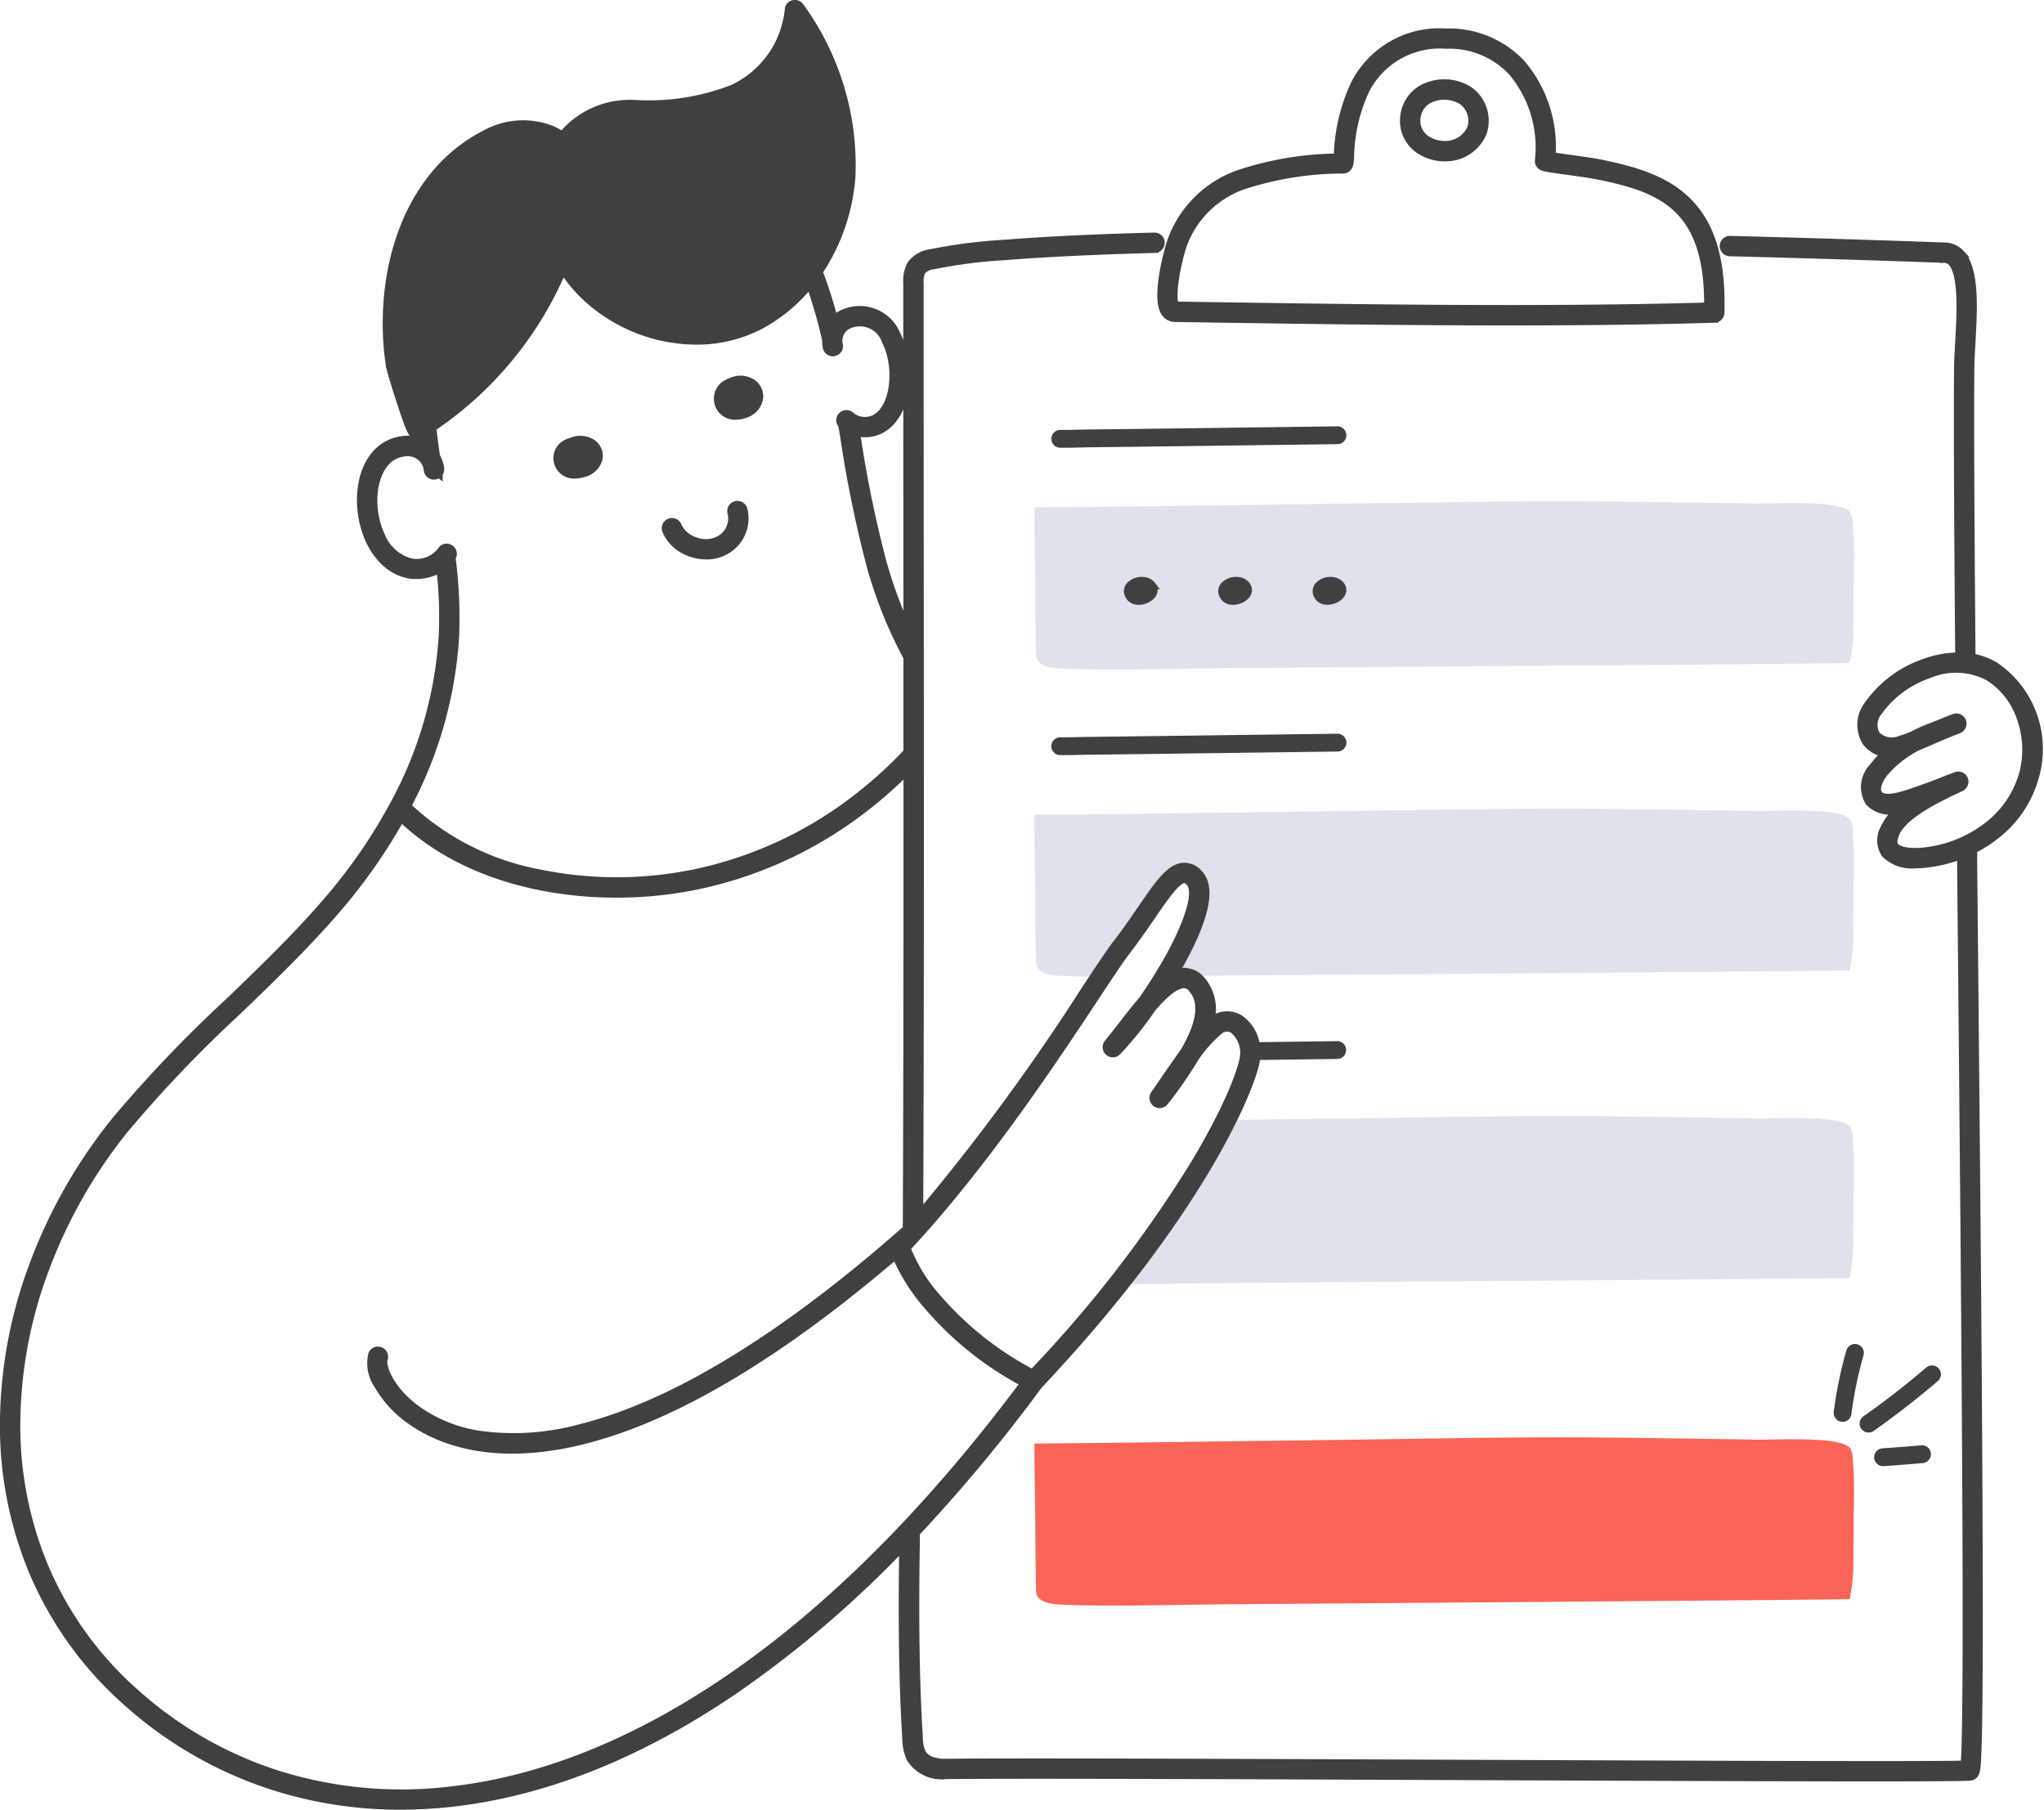 <svg xmlns="http://www.w3.org/2000/svg" width="133.688" height="118.375" viewBox="0 0 133.688 118.375">
  <g id="Group_2639" data-name="Group 2639" transform="translate(-199.75 -291.325)">
    <path id="Path_8352" data-name="Path 8352" d="M1063.615,693.192c-.013.041-37.976.313-41.47.346-3.35.031-6.675.146-10.027.019-.64-.024-1.415-.126-1.64-.587a1.009,1.009,0,0,1-.074-.43c-.04-1.688-.035-3.377-.059-5.065-.005-.367-.065-4.46-.035-4.461,1.3-.005,2.591-.019,3.88-.033q2.222-.024,4.444-.054,5.741-.074,11.481-.15c5.961-.076,11.934-.214,17.9-.148q4.757.053,9.514.134c1.264.02,5.64-.25,6.139.593a1.223,1.223,0,0,1,.144.5,29.191,29.191,0,0,1,.073,3.514q-.012,1.73-.024,3.461A11.3,11.3,0,0,1,1063.615,693.192Z" transform="translate(-742.892 -358.499)" fill="#dfe2ea"/>
    <path id="Path_8353" data-name="Path 8353" d="M1063.664,925.055c-.5-.843-4.874-.574-6.139-.593q-4.757-.074-9.514-.134c-5.963-.066-11.936.071-17.9.147q-5.741.073-11.481.15-2.222.028-4.444.054c-1.289.014-2.585.028-3.88.033-.031,0,.029,4.094.035,4.461.024,1.688.019,3.377.059,5.065a1.009,1.009,0,0,0,.074.43c.225.461,1,.562,1.64.586.849.032,1.7.049,2.543.055.568-.854,1.009-1.5,1.3-1.882,2.414-3.129,3.55-5.884,4.788-4.583.926.973-.286,3.8-1.887,6.437,1.093-.017,2.186-.036,3.282-.046,3.494-.032,41.457-.3,41.47-.346a11.3,11.3,0,0,0,.243-2.365q.012-1.73.024-3.461a29.191,29.191,0,0,0-.073-3.514A1.223,1.223,0,0,0,1063.664,925.055Z" transform="translate(-742.892 -580.091)" fill="#dfe2ea"/>
    <path id="Path_8354" data-name="Path 8354" d="M1123.817,1166.754c-.5-.843-4.875-.573-6.139-.593q-4.758-.074-9.514-.134c-5.963-.066-11.936.071-17.9.148l-7.29.1a63.313,63.313,0,0,1-7.066,10.742c2.128,0,4.251-.057,6.386-.077,3.494-.032,41.457-.3,41.47-.346a11.3,11.3,0,0,0,.243-2.365q.012-1.73.024-3.461a29.189,29.189,0,0,0-.073-3.514A1.226,1.226,0,0,0,1123.817,1166.754Z" transform="translate(-803.044 -801.683)" fill="#dfe2ea"/>
    <path id="Path_8355" data-name="Path 8355" d="M1063.615,1429.245c-.013.041-37.976.313-41.47.346-3.35.031-6.675.146-10.027.018-.64-.024-1.415-.126-1.64-.587a1.009,1.009,0,0,1-.074-.43c-.04-1.688-.035-3.376-.059-5.065-.005-.367-.065-4.46-.035-4.461,1.3-.005,2.591-.019,3.88-.033q2.222-.024,4.444-.054,5.741-.074,11.481-.15c5.961-.076,11.934-.214,17.9-.148q4.757.053,9.514.134c1.264.02,5.64-.25,6.139.593a1.223,1.223,0,0,1,.144.5,29.191,29.191,0,0,1,.073,3.514q-.012,1.73-.024,3.461A11.3,11.3,0,0,1,1063.615,1429.245Z" transform="translate(-742.892 -1033.32)" fill="#fa6557"/>
    <g id="Group_2638" data-name="Group 2638" transform="translate(200 291.583)">
      <path id="Path_8356" data-name="Path 8356" d="M1044.98,627.356a.333.333,0,0,0,0-.666h0l-5.84.076-5.641.074q-2.221.028-4.443.053c-.588.006-.83.013-1.043.018-.256.007-.459.012-1.162.015a.333.333,0,0,0,0,.666h0c.711,0,.927-.009,1.177-.015.211-.005.45-.012,1.033-.018q2.222-.024,4.444-.054l5.641-.074Z" transform="translate(-957.753 -598.812)" fill="#404041" stroke="#404041" stroke-width="0.5"/>
      <path id="Path_8357" data-name="Path 8357" d="M1026.844,869.292h0c.711,0,.927-.008,1.177-.015.211-.006.45-.012,1.033-.018q2.222-.024,4.444-.054l5.61-.073,5.871-.077a.333.333,0,0,0,0-.666h0l-5.871.077-5.61.073q-2.221.028-4.443.054c-.588.006-.83.013-1.043.018-.256.007-.459.012-1.162.015a.333.333,0,0,0,0,.666Z" transform="translate(-957.753 -820.405)" fill="#404041" stroke="#404041" stroke-width="0.5"/>
      <path id="Path_8358" data-name="Path 8358" d="M1641.974,1352.725a.333.333,0,0,0,.33-.291,26.278,26.278,0,0,1,.8-3.888.333.333,0,0,0-.64-.183,26.96,26.96,0,0,0-.818,3.987.333.333,0,0,0,.288.372Z" transform="translate(-1521.71 -1260.228)" fill="#404041" stroke="#404041" stroke-width="0.5"/>
      <path id="Path_8359" data-name="Path 8359" d="M1666.851,1365.232a.333.333,0,0,0-.469-.036c-1.307,1.119-2.693,2.2-4.119,3.2a.333.333,0,1,0,.384.544c1.443-1.018,2.845-2.109,4.168-3.241A.333.333,0,0,0,1666.851,1365.232Z" transform="translate(-1540.487 -1275.808)" fill="#404041" stroke="#404041" stroke-width="0.5"/>
      <path id="Path_8360" data-name="Path 8360" d="M1673.735,1428.05a.333.333,0,0,0,.022.665h.022c.872-.058,1.737-.126,2.569-.2a.333.333,0,0,0-.061-.663C1675.461,1427.926,1674.6,1427.993,1673.735,1428.05Z" transform="translate(-1550.849 -1333.322)" fill="#404041" stroke="#404041" stroke-width="0.5"/>
      <path id="Path_8361" data-name="Path 8361" d="M1084.809,745.077a1.086,1.086,0,0,0-1.041.306.56.56,0,0,0-.02.68c.435.741,2.018.032,1.493-.707A.763.763,0,0,0,1084.809,745.077Z" transform="translate(-1010.133 -707.322)" fill="#404041" stroke="#404041" stroke-width="0.5"/>
      <path id="Path_8362" data-name="Path 8362" d="M1159,745.077a1.086,1.086,0,0,0-1.041.306.56.56,0,0,0-.02.68c.435.741,2.019.032,1.493-.707A.763.763,0,0,0,1159,745.077Z" transform="translate(-1078.153 -707.322)" fill="#404041" stroke="#404041" stroke-width="0.5"/>
      <path id="Path_8363" data-name="Path 8363" d="M1233.624,745.355a.764.764,0,0,0-.432-.278,1.086,1.086,0,0,0-1.041.306.56.56,0,0,0-.02.68C1232.566,746.8,1234.149,746.094,1233.624,745.355Z" transform="translate(-1146.172 -707.322)" fill="#404041" stroke="#404041" stroke-width="0.5"/>
      <path id="Path_8364" data-name="Path 8364" d="M1110.725,332.53l1.266.019c6.566.1,13.658.207,20.587.207,4.618,0,9.163-.048,13.432-.177a.416.416,0,0,0,.4-.4c.1-3.437-.6-5.763-2.184-7.321-1.4-1.371-3.3-1.978-5.735-2.468-.408-.082-1.2-.193-1.968-.3-.4-.056-.859-.12-1.156-.167a8.394,8.394,0,0,0-2-6.077,6.509,6.509,0,0,0-4.919-2.013h0a6.222,6.222,0,0,0-5.992,3.418,11.816,11.816,0,0,0-1.092,4.66c0,.031,0,.064-.006.1a21.078,21.078,0,0,0-6.225,1,7.237,7.237,0,0,0-4.711,4.615c-.011.034-1.08,3.52-.347,4.557A.8.8,0,0,0,1110.725,332.53Zm.016-2.607a15.217,15.217,0,0,1,.464-2.036,6.453,6.453,0,0,1,4.21-4.1,21.186,21.186,0,0,1,6.315-.968c.142-.005.387-.077.433-.5.01-.091.017-.212.026-.367a10.893,10.893,0,0,1,1-4.329,5.445,5.445,0,0,1,5.253-2.967h0a5.626,5.626,0,0,1,4.31,1.748,7.676,7.676,0,0,1,1.763,5.812c-.013.173.057.4.459.475.081.016.2.036.354.06.285.044.67.1,1.077.155.72.1,1.535.215,1.919.293,4.146.834,7.321,2,7.259,8.557-10.567.307-22.788.122-33.586-.042l-1.254-.019C1110.71,331.639,1110.531,331.28,1110.742,329.922Z" transform="translate(-1034.125 -311.977)" fill="#404041" stroke="#404041" stroke-width="0.5"/>
      <path id="Path_8365" data-name="Path 8365" d="M1301.578,358.138a2.929,2.929,0,0,0,1.737.588h.043a2.631,2.631,0,0,0,2.515-1.636,2.442,2.442,0,0,0-.969-2.8,3.062,3.062,0,0,0-3.047-.046,2.389,2.389,0,0,0-1.159,1.918A2.273,2.273,0,0,0,1301.578,358.138Zm-.051-1.922a1.558,1.558,0,0,1,.752-1.253,2.251,2.251,0,0,1,2.177.031,1.607,1.607,0,0,1,.634,1.811,1.836,1.836,0,0,1-1.763,1.088,2.092,2.092,0,0,1-1.242-.415A1.453,1.453,0,0,1,1301.527,356.216Z" transform="translate(-1209.125 -348.682)" fill="#404041" stroke="#404041" stroke-width="0.5"/>
      <path id="Path_8366" data-name="Path 8366" d="M330.266,334.9a4.328,4.328,0,0,0-1.557-.577c-.072-8.674-.111-15.685-.075-18.976,0-.449.036-1,.069-1.576.128-2.261.273-4.824-.711-5.866a1.457,1.457,0,0,0-1.093-.469l-.2-.007c-4.174-.153-9.071-.3-13.789-.424H312.9a.416.416,0,0,0-.01.832c4.715.12,9.609.27,13.78.423l.222.008a.639.639,0,0,1,.5.209c.738.781.592,3.362.485,5.247-.033.589-.065,1.146-.07,1.614-.036,3.287,0,10.272.075,18.915a6.673,6.673,0,0,0-2.233.4,7.484,7.484,0,0,0-3.724,2.774,2.135,2.135,0,0,0-.124,2.434,1.842,1.842,0,0,0,1.29.733,5.555,5.555,0,0,0-.829.889,1.893,1.893,0,0,0-.275,2.3,1.858,1.858,0,0,0,1.972.469,3.61,3.61,0,0,0-.977,1.265,1.6,1.6,0,0,0,.063,1.664,2.448,2.448,0,0,0,1.969.692,6.791,6.791,0,0,0,.849-.057,9.248,9.248,0,0,0,2.137-.541c.017,1.78.034,3.582.051,5.4.215,22.777.481,50.929.183,54.061-2.455.071-17.664.009-32.4-.051-14.513-.059-29.519-.12-34.214-.066-.448.006-1.25-.07-1.56-.631a2.376,2.376,0,0,1-.2-.988c-.277-4.427-.261-8.96-.19-13.417a106.415,106.415,0,0,0,8.02-9.653c10.833-11.494,13.964-19.665,14.209-21.225.015-.1.024-.2.03-.294l5.3-.069a.333.333,0,0,0,0-.665h0l-5.324.07a2.508,2.508,0,0,0-1.1-1.81,1.6,1.6,0,0,0-1.866.2l-.028.022a2.935,2.935,0,0,0-.558-2.7,1.5,1.5,0,0,0-1.208-.576,1.755,1.755,0,0,0-.57.118q.2-.344.4-.694c1.645-2.979,2.047-4.944,1.194-5.84a1.269,1.269,0,0,0-1.034-.456c-.884.07-1.623,1.148-2.742,2.778-.477.7-1.018,1.484-1.643,2.293-.41.531-1.081,1.546-2.009,2.95A140.293,140.293,0,0,1,259.883,370.8c.056-13.661.046-27.385.036-40.751-.005-6.617-.01-13.46-.008-20.19a1.526,1.526,0,0,1,.134-.806,1.178,1.178,0,0,1,.742-.36,32.836,32.836,0,0,1,4.67-.6c2.642-.211,5.944-.37,9.815-.473a.416.416,0,0,0-.022-.832c-3.886.1-7.2.263-9.86.475a33.467,33.467,0,0,0-4.789.618,1.9,1.9,0,0,0-1.245.7,2.208,2.208,0,0,0-.277,1.272c0,6.731,0,13.573.008,20.191q0,1.212,0,2.428a29.625,29.625,0,0,1-1.627-4.455,78.324,78.324,0,0,1-1.7-8.349l-.01-.058a2.475,2.475,0,0,0,.563.065,2.232,2.232,0,0,0,1.182-.321c1.706-1.075,1.9-4.147.935-6.073a2.624,2.624,0,0,0-3.482-1.478,1.741,1.741,0,0,0-.64.435,30.363,30.363,0,0,0-1-3.139c.129-.191.255-.387.374-.588a12.912,12.912,0,0,0,1.769-5.661,17.635,17.635,0,0,0-3.368-11.1.416.416,0,0,0-.758.231,6.391,6.391,0,0,1-3.657,5.136,15.116,15.116,0,0,1-6.453.991h-.076a5.734,5.734,0,0,0-4.24,1.655,5.218,5.218,0,0,0-.375.434,3.587,3.587,0,0,0-.606-.365,5.123,5.123,0,0,0-4.479.279,10.347,10.347,0,0,0-3.108,2.457c-3.158,3.653-3.669,8.937-3.094,12.663.044.286.443,1.567.684,2.307.688,2.113.788,2.16.969,2.244a.428.428,0,0,0,.182.04.423.423,0,0,0,.179-.04q.029.238.06.476a2.013,2.013,0,0,0-.833-.183h-.006c-1.669,0-2.851,1.253-3.086,3.27-.264,2.267.807,5.031,3,5.544a2.5,2.5,0,0,0,.568.062,3.207,3.207,0,0,0,1.587-.427,27.4,27.4,0,0,1,.154,4.382,26.444,26.444,0,0,1-3.18,11.023,35.221,35.221,0,0,1-4.476,6.459c-1.968,2.274-4.187,4.41-6.332,6.476a85.306,85.306,0,0,0-7.434,7.789,33.689,33.689,0,0,0-5.294,9.253A30.038,30.038,0,0,0,200,384.105a24.806,24.806,0,0,0,1.891,10.015,23.781,23.781,0,0,0,6.317,8.692,26.42,26.42,0,0,0,9.439,5.365,27.182,27.182,0,0,0,8.3,1.272,30.064,30.064,0,0,0,3.2-.173c6.126-.656,12.4-3.141,18.638-7.388a71.285,71.285,0,0,0,11.029-9.423c-.059,4.184-.056,8.426.2,12.584a3.1,3.1,0,0,0,.3,1.339,2.423,2.423,0,0,0,2.3,1.061c4.688-.054,19.692.007,34.2.066,10.315.042,20.268.083,26.46.083,3.621,0,5.956-.014,6.323-.049.437-.042.452-.459.5-1.7.03-.817.053-2.038.068-3.63.026-2.915.027-7.073,0-12.71-.047-10.4-.174-23.846-.3-36.846-.018-1.937-.036-3.859-.054-5.756a8.575,8.575,0,0,0,1.458-.923,7.32,7.32,0,0,0,2.633-4.006A6.573,6.573,0,0,0,330.266,334.9Zm-58.841,21.59c.884-1.337,1.582-2.393,1.974-2.9.638-.827,1.186-1.626,1.67-2.331.84-1.224,1.634-2.381,2.122-2.42.04,0,.163-.013.366.2.637.67-.264,2.952-1.32,4.864a32.774,32.774,0,0,1-1.773,2.834c-.451.52-.9,1.1-1.345,1.674-.318.41-.618.8-.906,1.146a.416.416,0,0,0,.616.558,23.466,23.466,0,0,0,2.3-2.87c.738-.846,1.472-1.518,2.036-1.533a.678.678,0,0,1,.556.289c.854.987.422,2.482-.513,4.093-.4.558-.88,1.251-1.486,2.132l-.469.681a.416.416,0,0,0,.671.491,26.838,26.838,0,0,0,1.94-2.792,8.7,8.7,0,0,1,1.585-1.821.782.782,0,0,1,.932-.135,1.955,1.955,0,0,1,.694,1.923c-.114.723-.924,3.084-3.179,6.848a82.293,82.293,0,0,1-10.617,13.727,21.156,21.156,0,0,1-6.107-4.8,10.747,10.747,0,0,1-2.118-3.386C264.1,367.561,268.68,360.642,271.425,356.491Zm-41.9-23.528a29.582,29.582,0,0,0-.229-5.156c.011-.02.024-.038.035-.058a.416.416,0,1,0-.735-.39,2.021,2.021,0,0,1-2.02.732,2.918,2.918,0,0,1-1.888-1.707,5.512,5.512,0,0,1-.473-2.931c.069-.6.436-2.535,2.259-2.535h0a1.288,1.288,0,0,1,1.246,1.173.417.417,0,0,0,.47.354.412.412,0,0,0,.249-.134l.012.009,0-.018a.413.413,0,0,0,.1-.326,2.309,2.309,0,0,0-.271-.808c-.091-.62-.174-1.241-.244-1.864a23.56,23.56,0,0,0,7.777-8.739c.21-.4.48-.956.758-1.6a9.491,9.491,0,0,0,1.76,2.029,10.677,10.677,0,0,0,6.947,2.625,8.948,8.948,0,0,0,4.186-1,10.525,10.525,0,0,0,3.256-2.716,31.765,31.765,0,0,1,1.026,3.538c.01.045.02.09.03.134a2.225,2.225,0,0,0,.035.466.416.416,0,0,0,.818-.152,1.14,1.14,0,0,1,.618-1.307,1.788,1.788,0,0,1,2.439,1.076c.79,1.57.652,4.184-.635,4.995a1.457,1.457,0,0,1-1.643-.126.416.416,0,0,0-.605.571l.022.022c.038.229.076.458.114.686a78.948,78.948,0,0,0,1.719,8.438,28.769,28.769,0,0,0,2.43,6.078q0,3.092,0,6.2a28.02,28.02,0,0,1-4.49,3.872,26.023,26.023,0,0,1-8.965,3.945,25.109,25.109,0,0,1-10.475.13,17.186,17.186,0,0,1-8.769-4.416A27.183,27.183,0,0,0,229.53,332.963ZM247.323,401.2c-6.128,4.169-12.271,6.608-18.259,7.249a27.01,27.01,0,0,1-11.163-1.065,25.594,25.594,0,0,1-9.143-5.2,22.954,22.954,0,0,1-6.1-8.39,23.98,23.98,0,0,1-1.826-9.681,29.209,29.209,0,0,1,1.927-9.906,32.858,32.858,0,0,1,5.164-9.024,84.659,84.659,0,0,1,7.362-7.711c2.159-2.079,4.392-4.228,6.385-6.531a36.376,36.376,0,0,0,4.313-6.121c3.677,3.546,9.046,4.971,14.089,4.971a25.856,25.856,0,0,0,5.752-.637,26.851,26.851,0,0,0,9.25-4.07,28.6,28.6,0,0,0,4.019-3.365c0,9.926,0,19.977-.047,29.99-8.018,7.075-15.169,11.45-21.255,13a16.565,16.565,0,0,1-6.554.473,9.522,9.522,0,0,1-4.133-1.6c-1.944-1.383-2.4-2.983-2.247-3.358a.416.416,0,0,0-.769-.317,2.518,2.518,0,0,0,.379,2.021,7.14,7.14,0,0,0,2.155,2.331c3.173,2.258,12.527,5.6,31.708-10.83a12.675,12.675,0,0,0,2.2,3.44,21.592,21.592,0,0,0,6.211,4.93C260.523,390.14,253.993,396.663,247.323,401.2ZM332.1,341.783a6.5,6.5,0,0,1-2.34,3.552,8.249,8.249,0,0,1-4.014,1.658c-1,.128-1.808,0-2.051-.314-.131-.172-.117-.455.044-.84.506-1.217,2.8-2.308,4.036-2.894l.221-.105a.419.419,0,0,0,.217-.549.386.386,0,0,0-.365-.244.706.706,0,0,0-.254.054l-.241.094c-.676.266-2.471.974-3.382,1.2-.476.119-1.094.194-1.341-.122s0-.9.29-1.3a6.905,6.905,0,0,1,2.258-1.805c.373-.152.783-.331,1.186-.507.244-.107.482-.211.7-.3l.8-.316a.416.416,0,0,0-.288-.78c-.226.077-.51.192-.824.326l-.715.283a9.951,9.951,0,0,0-1.211.543,7.412,7.412,0,0,1-.812.289,1.408,1.408,0,0,1-1.551-.328,1.321,1.321,0,0,1,.146-1.493,6.725,6.725,0,0,1,3.3-2.443,4.538,4.538,0,0,1,3.911.171,5.07,5.07,0,0,1,2.094,2.7A6.166,6.166,0,0,1,332.1,341.783Z" transform="translate(-200 -291.583)" fill="#404041" stroke="#404041" stroke-width="0.5"/>
      <path id="Path_8367" data-name="Path 8367" d="M636.383,636.437a1.8,1.8,0,0,0,.584-.1,1.311,1.311,0,0,0,.951-.964,1,1,0,0,0-.38-.962,1.435,1.435,0,0,0-1.466-.116,1.086,1.086,0,0,0,.311,2.146Z" transform="translate(-599.006 -605.648)" fill="#404041" stroke="#404041" stroke-width="0.5"/>
      <path id="Path_8368" data-name="Path 8368" d="M762.539,589.263a1.7,1.7,0,0,0,.631-.129h0a1.31,1.31,0,0,0,.895-1.023,1.083,1.083,0,0,0-.458-1.006,1.417,1.417,0,0,0-1.456-.051,1.129,1.129,0,0,0,.388,2.209Z" transform="translate(-714.653 -562.314)" fill="#404041" stroke="#404041" stroke-width="0.5"/>
      <path id="Path_8369" data-name="Path 8369" d="M721.958,688.45a3.067,3.067,0,0,0,.992.168,2.468,2.468,0,0,0,1.252-.321,2.4,2.4,0,0,0,1.18-2.694.416.416,0,0,0-.809.194,1.576,1.576,0,0,1-.794,1.784,1.9,1.9,0,0,1-1.552.083,1.851,1.851,0,0,1-1.146-.992.416.416,0,1,0-.774.306A2.652,2.652,0,0,0,721.958,688.45Z" transform="translate(-676.997 -652.532)" fill="#404041" stroke="#404041" stroke-width="0.5"/>
    </g>
  </g>
</svg>
